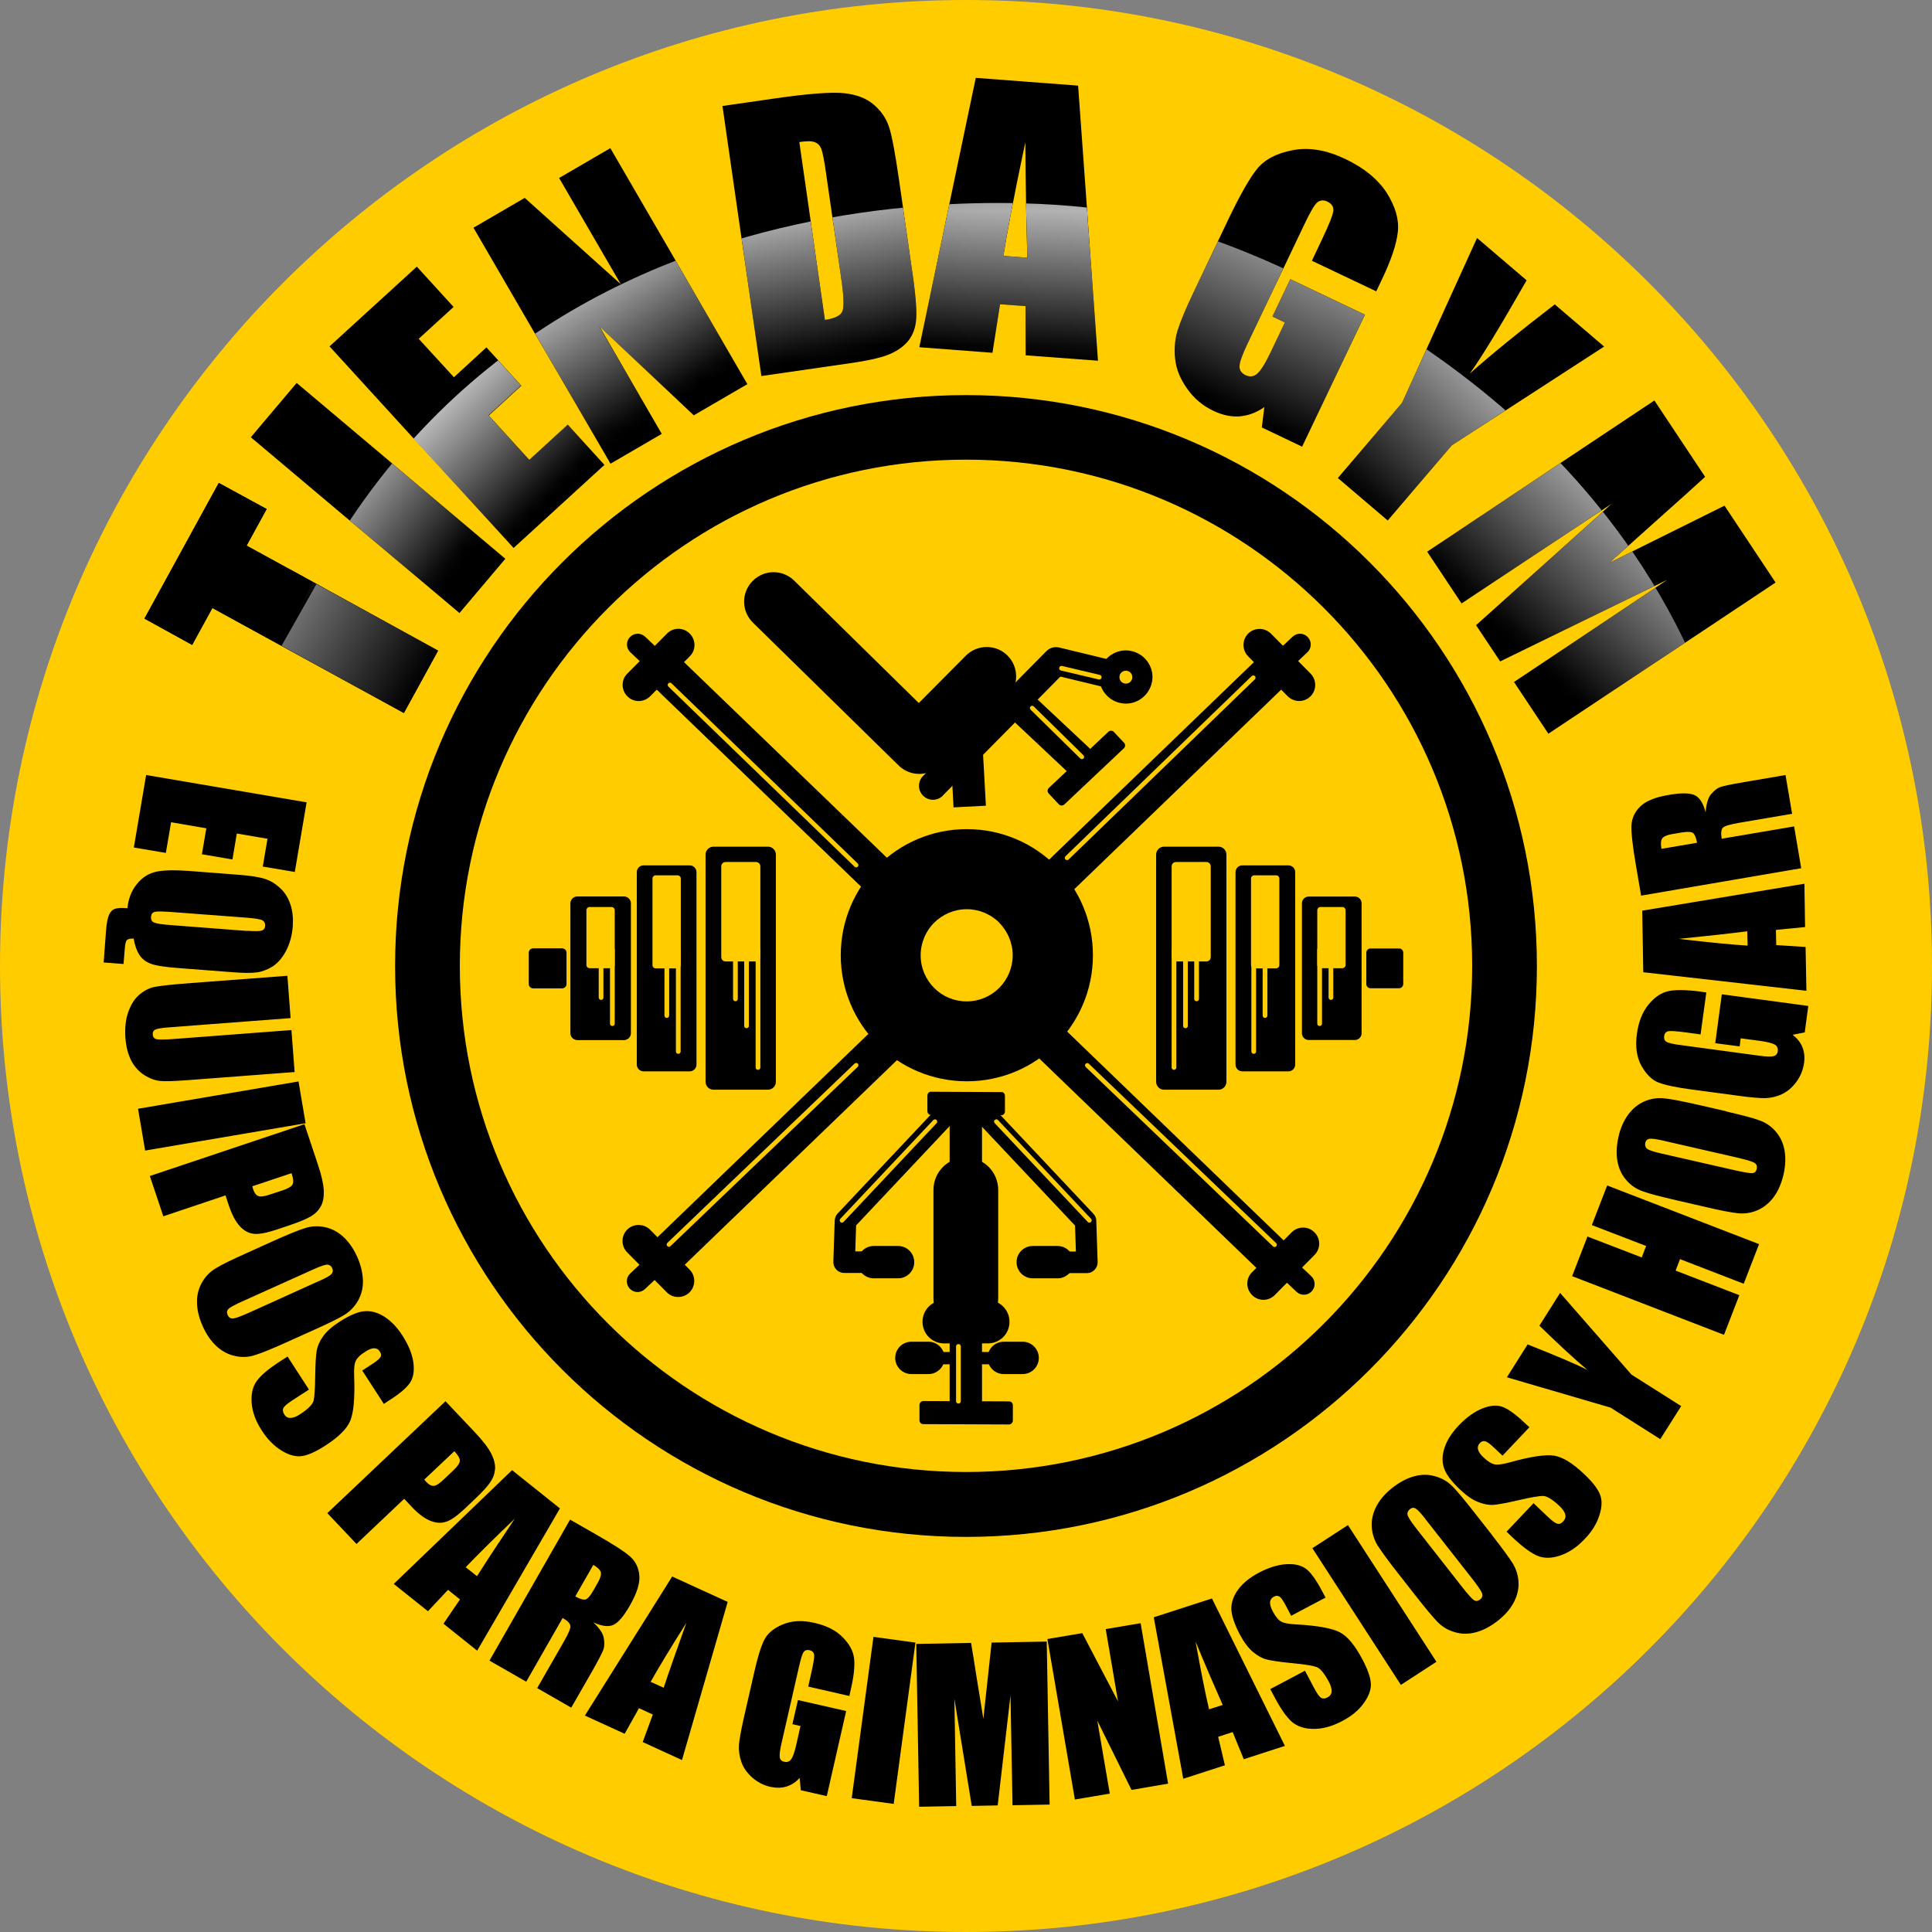 <?xml version="1.0" encoding="UTF-8"?>
<svg xmlns="http://www.w3.org/2000/svg" xmlns:xlink="http://www.w3.org/1999/xlink" xmlns:xodm="http://www.corel.com/coreldraw/odm/2003" xml:space="preserve" width="13.595mm" height="13.595mm" version="1.1" style="shape-rendering:geometricPrecision; text-rendering:geometricPrecision; image-rendering:optimizeQuality; fill-rule:evenodd; clip-rule:evenodd" viewBox="0 0 114.62 114.62"><rect x="0" y="0" width="114.62" height="114.62" fill="#808080" stroke="none"/> <defs> <style type="text/css"> .str0 {stroke:black;stroke-width:1.69;stroke-miterlimit:22.926} .fil5 {fill:none} .fil4 {fill:none;fill-rule:nonzero} .fil2 {fill:black} .fil0 {fill:#FFCC00} .fil3 {fill:white} .fil1 {fill:black;fill-rule:nonzero} .fil6 {fill:#FFCC00;fill-rule:nonzero} </style> <clipPath id="id0" style="clip-rule:nonzero"> <path d="M105.34 34.56l-13.48 8.97 -2.04 -3.07 9.09 -6.06 -9.91 4.84 -1.43 -2.15 8.04 -7.2 -8.9 5.91 -2.04 -3.07 13.48 -8.97 3.01 4.53c-0.73,0.67 -1.6,1.45 -2.59,2.33l-3.09 2.77 6.83 -3.39 3.03 4.56z"></path> </clipPath> <mask id="id1"> <linearGradient id="id2" gradientUnits="userSpaceOnUse" x1="93.64" y1="19.76" x2="82.78" y2="31.31"> <stop offset="0" style="stop-opacity:1; stop-color:white"></stop> <stop offset="1" style="stop-opacity:0; stop-color:white"></stop> </linearGradient> <rect style="fill:url(#id2)" x="67" y="12.88" width="34.96" height="32.55"></rect> </mask> <clipPath id="id3" style="clip-rule:nonzero"> <path d="M95.17 20.56l-9.04 5.86 -3.8 4.46 -2.96 -2.52 3.81 -4.46 4.45 -9.78 2.94 2.51c-1.6,2.8 -2.72,4.64 -3.37,5.53 1.31,-1.16 2.98,-2.52 5.04,-4.1l2.94 2.51z"></path> </clipPath> <mask id="id4"> <linearGradient id="id5" gradientUnits="userSpaceOnUse" x1="93.64" y1="19.76" x2="82.78" y2="31.31"> <stop offset="0" style="stop-opacity:1; stop-color:white"></stop> <stop offset="1" style="stop-opacity:0; stop-color:white"></stop> </linearGradient> <rect style="fill:url(#id5)" x="67" y="12.88" width="34.96" height="32.55"></rect> </mask> <clipPath id="id6" style="clip-rule:nonzero"> <path d="M81.64 17.28l-3.81 -1.81 0.63 -1.33c0.4,-0.84 0.61,-1.38 0.64,-1.62 0.03,-0.25 -0.09,-0.43 -0.35,-0.56 -0.23,-0.11 -0.43,-0.09 -0.6,0.05 -0.17,0.14 -0.43,0.59 -0.78,1.33l-3.34 7.01c-0.31,0.65 -0.48,1.11 -0.49,1.35 -0.02,0.25 0.1,0.43 0.34,0.55 0.27,0.13 0.51,0.1 0.72,-0.09 0.21,-0.19 0.48,-0.62 0.8,-1.3l0.83 -1.73 -0.74 -0.35 1.06 -2.22 4.43 2.11 -3.73 7.83 -2.39 -1.14 0.15 -1.21c-0.47,0.33 -0.96,0.51 -1.46,0.55 -0.5,0.04 -1.02,-0.07 -1.55,-0.32 -0.64,-0.3 -1.16,-0.74 -1.57,-1.32 -0.41,-0.58 -0.65,-1.16 -0.71,-1.75 -0.07,-0.59 -0.02,-1.16 0.14,-1.7 0.17,-0.54 0.49,-1.31 0.97,-2.31l2.07 -4.34c0.67,-1.39 1.22,-2.37 1.67,-2.93 0.45,-0.56 1.16,-0.94 2.12,-1.12 0.96,-0.19 2.01,-0.01 3.14,0.53 1.11,0.53 1.92,1.2 2.44,2 0.51,0.81 0.74,1.58 0.66,2.31 -0.08,0.74 -0.4,1.7 -0.98,2.9l-0.3 0.63z"></path> </clipPath> <mask id="id7"> <linearGradient id="id8" gradientUnits="userSpaceOnUse" x1="79.77" y1="9.74" x2="73.21" y2="24.3"> <stop offset="0" style="stop-opacity:1; stop-color:white"></stop> <stop offset="0.471" style="stop-opacity:0.502; stop-color:white"></stop> <stop offset="1" style="stop-opacity:0; stop-color:white"></stop> </linearGradient> <rect style="fill:url(#id8)" x="67" y="12.88" width="34.96" height="32.55"></rect> </mask> <clipPath id="id9" style="clip-rule:nonzero"> <path d="M60.95 15.29c-0.06,-1.84 -0.1,-4.13 -0.12,-6.85 -0.65,3.07 -1.08,5.32 -1.3,6.74l1.43 0.11zm3.01 -10.22l1.18 16.33 -4.29 -0.32 -0.01 -2.92 -1.51 -0.11 -0.45 2.88 -4.34 -0.33 3.35 -15.98 6.07 0.46z"></path> </clipPath> <mask id="id10"> <linearGradient id="id11" gradientUnits="userSpaceOnUse" x1="59.87" y1="8.68" x2="59.13" y2="20.77"> <stop offset="0" style="stop-opacity:1; stop-color:white"></stop> <stop offset="1" style="stop-opacity:0; stop-color:white"></stop> </linearGradient> <rect style="fill:url(#id11)" x="15" y="11.2" width="51.17" height="32.9"></rect> </mask> <clipPath id="id12" style="clip-rule:nonzero"> <path d="M47.42 8.42l1.52 10.56c0.59,-0.09 0.94,-0.26 1.04,-0.52 0.1,-0.26 0.08,-0.93 -0.08,-2l-0.9 -6.23c-0.1,-0.73 -0.2,-1.19 -0.27,-1.39 -0.08,-0.2 -0.2,-0.33 -0.38,-0.4 -0.18,-0.08 -0.49,-0.08 -0.94,-0.01zm-4.57 -2.13l3.12 -0.45c2.01,-0.29 3.38,-0.39 4.12,-0.31 0.74,0.08 1.32,0.31 1.75,0.68 0.43,0.37 0.73,0.8 0.9,1.31 0.17,0.51 0.36,1.52 0.58,3.04l0.81 5.61c0.21,1.44 0.28,2.41 0.21,2.91 -0.06,0.51 -0.25,0.92 -0.54,1.24 -0.3,0.32 -0.69,0.57 -1.17,0.75 -0.48,0.18 -1.22,0.34 -2.21,0.48l-5.25 0.76 -2.31 -16.03z"></path> </clipPath> <mask id="id13"> <linearGradient id="id14" gradientUnits="userSpaceOnUse" x1="47.62" y1="9.08" x2="49.8" y2="20.95"> <stop offset="0" style="stop-opacity:1; stop-color:white"></stop> <stop offset="0.478" style="stop-opacity:0.502; stop-color:white"></stop> <stop offset="1" style="stop-opacity:0; stop-color:white"></stop> </linearGradient> <rect style="fill:url(#id14)" x="15" y="11.2" width="51.17" height="32.9"></rect> </mask> <clipPath id="id15" style="clip-rule:nonzero"> <path d="M36.21 8.79l8.13 14 -3.19 1.85 -5.59 -5.27 3.7 6.37 -3.04 1.77 -8.13 -14 3.04 -1.77 5.7 5.12 -3.66 -6.3 3.04 -1.77z"></path> </clipPath> <mask id="id16"> <linearGradient id="id17" gradientUnits="userSpaceOnUse" x1="33.39" y1="13.59" x2="39.74" y2="23.67"> <stop offset="0" style="stop-opacity:1; stop-color:white"></stop> <stop offset="1" style="stop-opacity:0; stop-color:white"></stop> </linearGradient> <rect style="fill:url(#id17)" x="15" y="11.2" width="51.17" height="32.9"></rect> </mask> <clipPath id="id18" style="clip-rule:nonzero"> <path d="M19.55 20.55l5.18 -4.74 2.18 2.39 -2.07 1.89 2.08 2.28 1.93 -1.77 2.07 2.27 -1.93 1.77 2.4 2.63 2.28 -2.09 2.18 2.39 -5.4 4.93 -10.92 -11.95z"></path> </clipPath> <mask id="id19"> <linearGradient id="id20" gradientUnits="userSpaceOnUse" x1="24.12" y1="21.98" x2="32.09" y2="29.85"> <stop offset="0" style="stop-opacity:1; stop-color:white"></stop> <stop offset="1" style="stop-opacity:0; stop-color:white"></stop> </linearGradient> <rect style="fill:url(#id20)" x="15" y="11.2" width="51.17" height="32.9"></rect> </mask> <clipPath id="id21" style="clip-rule:nonzero"> <path d="M17.6 22.72l12.38 10.43 -2.72 3.22 -12.38 -10.43 2.72 -3.22z"></path> </clipPath> <mask id="id22"> <linearGradient id="id23" gradientUnits="userSpaceOnUse" x1="17.85" y1="26.19" x2="27" y2="33.3"> <stop offset="0" style="stop-opacity:1; stop-color:white"></stop> <stop offset="1" style="stop-opacity:0; stop-color:white"></stop> </linearGradient> <rect style="fill:url(#id23)" x="15" y="11.2" width="51.17" height="32.9"></rect> </mask> <clipPath id="id24" style="clip-rule:nonzero"> <path d="M12.98 28.65l2.84 1.55 -1.19 2.17 11.36 6.23 -2.03 3.7 -11.36 -6.23 -1.2 2.19 -2.84 -1.55 4.42 -8.06z"></path> </clipPath> <clipPath id="id25" style="clip-rule:nonzero"> <path d="M12.98 28.65l2.84 1.55 -1.19 2.17 11.36 6.23 -2.03 3.7 -11.36 -6.23 -1.2 2.19 -2.84 -1.55 4.42 -8.06z"></path> </clipPath> <clipPath id="id26" style="clip-rule:nonzero"> <path d="M12.98 28.65l2.84 1.55 -1.19 2.17 11.36 6.23 -2.03 3.7 -11.36 -6.23 -1.2 2.19 -2.84 -1.55 4.42 -8.06z"></path> </clipPath> <mask id="id27"> <linearGradient id="id28" gradientUnits="userSpaceOnUse" x1="11.99" y1="33.32" x2="24.82" y2="40.72"> <stop offset="0" style="stop-opacity:1; stop-color:white"></stop> <stop offset="0.349" style="stop-opacity:0.502; stop-color:white"></stop> <stop offset="1" style="stop-opacity:0; stop-color:white"></stop> </linearGradient> <rect style="fill:url(#id28)" x="14.09" y="30.5" width="15.76" height="16.37"></rect> </mask> <mask id="id29"> <linearGradient id="id30" gradientUnits="userSpaceOnUse" x1="33.43" y1="13.57" x2="39.01" y2="22.03"> <stop offset="0" style="stop-opacity:1; stop-color:white"></stop> <stop offset="1" style="stop-opacity:0; stop-color:white"></stop> </linearGradient> <rect style="fill:url(#id30)" x="15" y="11.2" width="51.17" height="32.9"></rect> </mask> </defs> <g id="Capa_x0020_1">  <g id="_2064601594544"> <path class="fil0" d="M57.31 0c31.65,0 57.31,25.66 57.31,57.31 0,31.65 -25.66,57.31 -57.31,57.31 -31.65,0 -57.31,-25.66 -57.31,-57.31 0,-31.65 25.66,-57.31 57.31,-57.31z"></path> <path class="fil1" d="M57.31 23.44c9.35,0 17.82,3.79 23.95,9.92 6.13,6.13 9.92,14.6 9.92,23.95 0,9.35 -3.79,17.82 -9.92,23.95 -6.13,6.13 -14.6,9.92 -23.95,9.92 -9.35,0 -17.82,-3.79 -23.95,-9.92 -6.13,-6.13 -9.92,-14.6 -9.92,-23.95 0,-9.35 3.79,-17.82 9.92,-23.95 6.13,-6.13 14.6,-9.92 23.95,-9.92zm21.23 12.63c-5.43,-5.43 -12.94,-8.8 -21.23,-8.8 -8.29,0 -15.8,3.36 -21.23,8.8 -5.43,5.43 -8.8,12.94 -8.8,21.23 0,8.29 3.36,15.8 8.8,21.23 5.43,5.43 12.94,8.8 21.23,8.8 8.29,0 15.8,-3.36 21.23,-8.8 5.43,-5.43 8.8,-12.94 8.8,-21.23 0,-8.29 -3.36,-15.8 -8.8,-21.23z"></path> <path class="fil1" d="M57.36 49.19c2.07,0 3.94,0.84 5.29,2.19 1.35,1.35 2.19,3.22 2.19,5.29 0,2.07 -0.84,3.94 -2.19,5.29 -1.35,1.35 -3.22,2.19 -5.29,2.19 -2.07,0 -3.94,-0.84 -5.29,-2.19 -1.35,-1.35 -2.19,-3.22 -2.19,-5.29 0,-2.07 0.84,-3.94 2.19,-5.29 1.35,-1.35 3.22,-2.19 5.29,-2.19zm3.93 3.55c-1.01,-1.01 -2.4,-1.63 -3.93,-1.63 -1.54,0 -2.93,0.62 -3.93,1.63 -1.01,1.01 -1.63,2.4 -1.63,3.93 0,1.54 0.62,2.93 1.63,3.93 1.01,1.01 2.4,1.63 3.93,1.63 1.54,0 2.93,-0.62 3.93,-1.63 1.01,-1.01 1.63,-2.4 1.63,-3.93 0,-1.54 -0.62,-2.93 -1.63,-3.93z"></path> <path class="fil1" d="M76.42 40.52l-13.18 12.71 -1.59 -1.66 13.18 -12.71 1.59 1.66zm-22.68 21.87l-13.59 13.1 -1.59 -1.66 13.59 -13.1 1.59 1.66z"></path> <path class="fil1" d="M40.05 38.77l13.12 12.65 -1.59 1.66 -13.12 -12.65 1.59 -1.66zm22.67 21.86l13.79 13.3 -1.59 1.66 -13.79 -13.3 1.59 -1.66z"></path> <path class="fil1" d="M38.57 41.31c-0.37,0.37 -0.98,0.38 -1.35,0 -0.37,-0.37 -0.38,-0.98 -0,-1.35l2.35 -2.37c0.37,-0.38 0.98,-0.38 1.35,-0 0.37,0.37 0.38,0.98 0,1.35l-2.35 2.37z"></path> <path class="fil1" d="M41.3 40.63c0.26,0.24 0.27,0.64 0.03,0.9 -0.24,0.26 -0.65,0.27 -0.9,0.03l-3.03 -2.86c-0.26,-0.24 -0.27,-0.65 -0.03,-0.9 0.24,-0.26 0.64,-0.27 0.9,-0.03l3.03 2.86z"></path> <path class="fil1" d="M76.63 73.11c0.37,-0.37 0.98,-0.38 1.35,-0 0.38,0.37 0.38,0.98 0,1.35l-2.35 2.37c-0.37,0.38 -0.98,0.38 -1.35,0 -0.37,-0.37 -0.38,-0.98 -0,-1.35l2.35 -2.37z"></path> <path class="fil1" d="M73.89 73.78c-0.26,-0.24 -0.27,-0.64 -0.03,-0.9 0.24,-0.26 0.65,-0.27 0.9,-0.03l3.03 2.86c0.26,0.24 0.27,0.65 0.03,0.9 -0.24,0.26 -0.65,0.27 -0.9,0.03l-3.03 -2.86z"></path> <path class="fil1" d="M37.21 74.3c-0.37,-0.37 -0.37,-0.98 0,-1.35 0.37,-0.37 0.98,-0.37 1.35,0l2.35 2.37c0.37,0.37 0.37,0.98 -0,1.35 -0.38,0.37 -0.98,0.37 -1.35,-0l-2.35 -2.37z"></path> <path class="fil1" d="M40.42 72.69c0.26,-0.24 0.66,-0.23 0.9,0.03 0.24,0.26 0.23,0.66 -0.03,0.9l-3.03 2.86c-0.26,0.24 -0.66,0.23 -0.9,-0.03 -0.24,-0.26 -0.23,-0.66 0.03,-0.9l3.03 -2.86z"></path> <path class="fil1" d="M44.67 36.94c-0.69,-0.68 -0.7,-1.78 -0.02,-2.47 0.68,-0.69 1.78,-0.7 2.47,-0.02l7.39 7.26 2.81 -2.83c0.69,-0.67 1.8,-0.66 2.47,0.03 0.67,0.69 0.66,1.8 -0.03,2.47 -1.37,1.33 -2.66,2.67 -3.98,4.01 -0.68,0.69 -1.78,0.7 -2.47,0.02l-8.64 -8.47z"></path> <polygon class="fil1" points="58.31,44.54 58.49,47.8 56.57,47.9 56.4,44.63 "></polygon> <polygon class="fil1" points="60.62,40.62 64.82,44.56 63.5,45.95 59.31,42.01 "></polygon> <path class="fil2" d="M62.22 46.75l3.54 -3.34c0.09,-0.08 0.23,-0.08 0.32,0.01l0.61 0.65c0.08,0.09 0.08,0.23 -0.01,0.32l-3.54 3.34c-0.09,0.08 -0.23,0.08 -0.32,-0.01l-0.61 -0.65c-0.08,-0.09 -0.08,-0.23 0.01,-0.32z"></path> <path class="fil2" d="M67.11 38.62c0.85,0.18 1.41,1.01 1.23,1.86 -0.18,0.85 -1.01,1.41 -1.86,1.23 -0.85,-0.17 -1.41,-1.01 -1.23,-1.86 0.17,-0.85 1.01,-1.41 1.86,-1.23z"></path> <path class="fil1" d="M55.94 47.2c-0.32,0.33 -0.85,0.33 -1.17,0.01 -0.33,-0.32 -0.33,-0.85 -0.01,-1.17l7.31 -7.4c0.22,-0.23 0.54,-0.3 0.83,-0.21l2.89 0.7c0.44,0.11 0.72,0.55 0.61,1 -0.11,0.44 -0.55,0.72 -1,0.61l-2.49 -0.6 -6.98 7.06z"></path> <path class="fil0" d="M66.87 39.8c0.21,0.04 0.34,0.24 0.3,0.45 -0.04,0.21 -0.24,0.34 -0.45,0.3 -0.21,-0.04 -0.34,-0.24 -0.3,-0.45 0.04,-0.21 0.24,-0.34 0.45,-0.3z"></path> <polygon class="fil1" points="58.26,65.16 58.26,84.43 56.34,84.43 56.34,65.16 "></polygon> <path class="fil2" d="M55.21 64.77l4.22 0.02c0.11,0 0.19,0.1 0.19,0.23l-0 0.91c0,0.12 -0.09,0.23 -0.19,0.23l-4.22 -0.02c-0.11,-0 -0.19,-0.1 -0.19,-0.23l0 -0.91c0,-0.12 0.09,-0.23 0.19,-0.23z"></path> <path class="fil1" d="M56.17 65.13c0.24,-0.26 0.65,-0.27 0.9,-0.03 0.26,0.24 0.27,0.64 0.03,0.9l-6.31 6.7 -0.05 1.54 1.89 0c0.35,0 0.64,0.29 0.64,0.64 0,0.35 -0.29,0.64 -0.64,0.64l-2.57 -0c-0.35,-0.01 -0.63,-0.31 -0.62,-0.66l0.08 -2.41c-0,-0.16 0.05,-0.32 0.17,-0.45l6.47 -6.87z"></path> <path class="fil1" d="M55.38 70.59c0,-1.06 0.86,-1.92 1.92,-1.92 1.06,0 1.92,0.86 1.92,1.92l0 6.43c0,1.06 -0.86,1.92 -1.92,1.92 -1.06,0 -1.92,-0.86 -1.92,-1.92l0 -6.43z"></path> <path class="fil1" d="M56.01 79.7c-0.71,0 -1.28,-0.57 -1.28,-1.28 0,-0.71 0.57,-1.28 1.28,-1.28l2.6 0c0.71,0 1.28,0.57 1.28,1.28 0,0.71 -0.57,1.28 -1.28,1.28l-2.6 0z"></path> <path class="fil2" d="M54.78 83.12l5.08 0.02c0.13,0 0.23,0.1 0.23,0.23l-0 0.91c0,0.12 -0.11,0.23 -0.23,0.23l-5.08 -0.02c-0.13,0 -0.23,-0.1 -0.23,-0.23l0 -0.91c0,-0.12 0.11,-0.23 0.23,-0.23z"></path> <path class="fil1" d="M51.84 75.84c-0.53,0 -0.96,-0.43 -0.96,-0.96 0,-0.53 0.43,-0.96 0.96,-0.96l1.44 0c0.53,0 0.96,0.43 0.96,0.96 0,0.53 -0.43,0.96 -0.96,0.96l-1.44 0z"></path> <polygon class="fil1" points="55.25,80.21 59.54,80.21 59.54,80.94 55.25,80.94 "></polygon> <path class="fil1" d="M59.55 81.52c-0.53,0 -0.96,-0.43 -0.96,-0.96 0,-0.53 0.43,-0.96 0.96,-0.96l1.12 0c0.53,0 0.96,0.43 0.96,0.96 0,0.53 -0.43,0.96 -0.96,0.96l-1.12 0z"></path> <path class="fil1" d="M54.07 81.52c-0.53,0 -0.96,-0.43 -0.96,-0.96 0,-0.53 0.43,-0.96 0.96,-0.96l1.01 0c0.53,0 0.96,0.43 0.96,0.96 0,0.53 -0.43,0.96 -0.96,0.96l-1.01 0z"></path> <path class="fil1" d="M57.47 66.01c-0.24,-0.26 -0.23,-0.66 0.03,-0.9 0.26,-0.24 0.66,-0.23 0.9,0.03l6.47 6.87c0.12,0.13 0.18,0.29 0.17,0.45l0.08 2.41c0.01,0.35 -0.27,0.65 -0.62,0.66l-2.57 0c-0.35,0 -0.64,-0.29 -0.64,-0.64 0,-0.35 0.29,-0.64 0.64,-0.64l1.9 0 -0.05 -1.54 -6.31 -6.7z"></path> <path class="fil1" d="M62.74 73.92c0.53,0 0.96,0.43 0.96,0.96 0,0.53 -0.43,0.96 -0.96,0.96l-1.47 0c-0.53,0 -0.96,-0.43 -0.96,-0.96 0,-0.53 0.43,-0.96 0.96,-0.96l1.47 0z"></path> <path class="fil1" d="M77.75 39.96c0.37,0.37 0.37,0.98 -0,1.35 -0.37,0.37 -0.98,0.37 -1.35,-0l-2.35 -2.37c-0.37,-0.38 -0.37,-0.98 0,-1.35 0.37,-0.37 0.98,-0.37 1.35,0l2.35 2.37z"></path> <path class="fil1" d="M74.53 41.56c-0.26,0.24 -0.66,0.23 -0.9,-0.03 -0.24,-0.26 -0.23,-0.66 0.03,-0.9l3.03 -2.86c0.26,-0.24 0.66,-0.23 0.9,0.03 0.24,0.26 0.23,0.66 -0.03,0.9l-3.03 2.86z"></path> <path class="fil1" d="M57.36 52.66c1.11,0 2.11,0.45 2.84,1.18 0.73,0.73 1.18,1.73 1.18,2.84 0,1.11 -0.45,2.11 -1.18,2.84 -0.73,0.73 -1.73,1.18 -2.84,1.18 -1.11,0 -2.11,-0.45 -2.84,-1.18 -0.73,-0.73 -1.18,-1.73 -1.18,-2.84 0,-1.11 0.45,-2.11 1.18,-2.84 0.73,-0.73 1.73,-1.18 2.84,-1.18zm1.93 2.08c-0.5,-0.49 -1.18,-0.8 -1.93,-0.8 -0.76,0 -1.44,0.31 -1.94,0.8 -0.49,0.49 -0.8,1.18 -0.8,1.94 0,0.76 0.31,1.44 0.8,1.93 0.49,0.5 1.18,0.8 1.93,0.8 0.76,0 1.44,-0.31 1.93,-0.8 0.49,-0.49 0.8,-1.18 0.8,-1.93 0,-0.76 -0.31,-1.44 -0.8,-1.94z"></path> <path class="fil1" d="M57.36 50.69c1.65,0 3.14,0.67 4.23,1.75 1.08,1.09 1.75,2.58 1.75,4.23 0,1.65 -0.67,3.14 -1.75,4.22l-0 0.01c-1.08,1.08 -2.58,1.75 -4.22,1.75 -1.65,0 -3.14,-0.67 -4.23,-1.75 -1.08,-1.08 -1.75,-2.57 -1.75,-4.22 0,-1.65 0.67,-3.15 1.75,-4.23 1.08,-1.08 2.58,-1.75 4.23,-1.75zm2.42 3.56c-0.62,-0.62 -1.47,-1 -2.42,-1 -0.95,0 -1.8,0.38 -2.42,1 -0.62,0.62 -1,1.47 -1,2.42 0,0.95 0.38,1.8 1,2.42l0 0c0.62,0.62 1.47,1 2.42,1 0.95,0 1.8,-0.38 2.42,-1l0.01 -0c0.62,-0.62 1,-1.47 1,-2.42 0,-0.95 -0.38,-1.8 -1,-2.42l-0.01 0z"></path> <path class="fil1" d="M105.34 34.56l-13.48 8.97 -2.04 -3.07 9.09 -6.06 -9.91 4.84 -1.43 -2.15 8.04 -7.2 -8.9 5.91 -2.04 -3.07 13.48 -8.97 3.01 4.53c-0.73,0.67 -1.6,1.45 -2.59,2.33l-3.09 2.77 6.83 -3.39 3.03 4.56z"></path> <g style="clip-path:url(#id0)"> <g> <path id="1" class="fil3" style="mask:url(#id1)" d="M70.48 13.73c0,0 22.49,6.34 30.63,27.01l-9.58 3.85c0,0 -20.52,-20.83 -23.69,-21.73l2.64 -9.13z"></path> </g> </g> <path class="fil4" d="M105.34 34.56l-13.48 8.97 -2.04 -3.07 9.09 -6.06 -9.91 4.84 -1.43 -2.15 8.04 -7.2 -8.9 5.91 -2.04 -3.07 13.48 -8.97 3.01 4.53c-0.73,0.67 -1.6,1.45 -2.59,2.33l-3.09 2.77 6.83 -3.39 3.03 4.56z"></path> <path class="fil1" d="M95.17 20.56l-9.04 5.86 -3.8 4.46 -2.96 -2.52 3.81 -4.46 4.45 -9.78 2.94 2.51c-1.6,2.8 -2.72,4.64 -3.37,5.53 1.31,-1.16 2.98,-2.52 5.04,-4.1l2.94 2.51z"></path> <g style="clip-path:url(#id3)"> <g> <path id="1" class="fil3" style="mask:url(#id4)" d="M70.48 13.73c0,0 22.49,6.34 30.63,27.01l-9.58 3.85c0,0 -20.52,-20.83 -23.69,-21.73l2.64 -9.13z"></path> </g> </g> <path class="fil4" d="M95.17 20.56l-9.04 5.86 -3.8 4.46 -2.96 -2.52 3.81 -4.46 4.45 -9.78 2.94 2.51c-1.6,2.8 -2.72,4.64 -3.37,5.53 1.31,-1.16 2.98,-2.52 5.04,-4.1l2.94 2.51z"></path> <path class="fil1" d="M81.64 17.28l-3.81 -1.81 0.63 -1.33c0.4,-0.84 0.61,-1.38 0.64,-1.62 0.03,-0.25 -0.09,-0.43 -0.35,-0.56 -0.23,-0.11 -0.43,-0.09 -0.6,0.05 -0.17,0.14 -0.43,0.59 -0.78,1.33l-3.34 7.01c-0.31,0.65 -0.48,1.11 -0.49,1.35 -0.02,0.25 0.1,0.43 0.34,0.55 0.27,0.13 0.51,0.1 0.72,-0.09 0.21,-0.19 0.48,-0.62 0.8,-1.3l0.83 -1.73 -0.74 -0.35 1.06 -2.22 4.43 2.11 -3.73 7.83 -2.39 -1.14 0.15 -1.21c-0.47,0.33 -0.96,0.51 -1.46,0.55 -0.5,0.04 -1.02,-0.07 -1.55,-0.32 -0.64,-0.3 -1.16,-0.74 -1.57,-1.32 -0.41,-0.58 -0.65,-1.16 -0.71,-1.75 -0.07,-0.59 -0.02,-1.16 0.14,-1.7 0.17,-0.54 0.49,-1.31 0.97,-2.31l2.07 -4.34c0.67,-1.39 1.22,-2.37 1.67,-2.93 0.45,-0.56 1.16,-0.94 2.12,-1.12 0.96,-0.19 2.01,-0.01 3.14,0.53 1.11,0.53 1.92,1.2 2.44,2 0.51,0.81 0.74,1.58 0.66,2.31 -0.08,0.74 -0.4,1.7 -0.98,2.9l-0.3 0.63z"></path> <g style="clip-path:url(#id6)"> <g> <path id="1" class="fil5" d="M70.25 14.03c0,0 22.49,6.34 30.64,27.01l-9.58 3.85c0,0 -20.52,-20.83 -23.69,-21.73l2.64 -9.13z"></path> <path class="fil3" style="mask:url(#id7)" d="M70.48 13.73c0,0 22.49,6.34 30.63,27.01l-9.58 3.85c0,0 -20.52,-20.83 -23.69,-21.73l2.64 -9.13z"></path> </g> </g> <path class="fil4" d="M81.64 17.28l-3.81 -1.81 0.63 -1.33c0.4,-0.84 0.61,-1.38 0.64,-1.62 0.03,-0.25 -0.09,-0.43 -0.35,-0.56 -0.23,-0.11 -0.43,-0.09 -0.6,0.05 -0.17,0.14 -0.43,0.59 -0.78,1.33l-3.34 7.01c-0.31,0.65 -0.48,1.11 -0.49,1.35 -0.02,0.25 0.1,0.43 0.34,0.55 0.27,0.13 0.51,0.1 0.72,-0.09 0.21,-0.19 0.48,-0.62 0.8,-1.3l0.83 -1.73 -0.74 -0.35 1.06 -2.22 4.43 2.11 -3.73 7.83 -2.39 -1.14 0.15 -1.21c-0.47,0.33 -0.96,0.51 -1.46,0.55 -0.5,0.04 -1.02,-0.07 -1.55,-0.32 -0.64,-0.3 -1.16,-0.74 -1.57,-1.32 -0.41,-0.58 -0.65,-1.16 -0.71,-1.75 -0.07,-0.59 -0.02,-1.16 0.14,-1.7 0.17,-0.54 0.49,-1.31 0.97,-2.31l2.07 -4.34c0.67,-1.39 1.22,-2.37 1.67,-2.93 0.45,-0.56 1.16,-0.94 2.12,-1.12 0.96,-0.19 2.01,-0.01 3.14,0.53 1.11,0.53 1.92,1.2 2.44,2 0.51,0.81 0.74,1.58 0.66,2.31 -0.08,0.74 -0.4,1.7 -0.98,2.9l-0.3 0.63z"></path> <path class="fil1" d="M60.95 15.29c-0.06,-1.84 -0.1,-4.13 -0.12,-6.85 -0.65,3.07 -1.08,5.32 -1.3,6.74l1.43 0.11zm3.01 -10.22l1.18 16.33 -4.29 -0.32 -0.01 -2.92 -1.51 -0.11 -0.45 2.88 -4.34 -0.33 3.35 -15.98 6.07 0.46z"></path> <g style="clip-path:url(#id9)"> <g> <path id="1" class="fil3" style="mask:url(#id10)" d="M65.16 12.4c0,0 -36.64,-5.68 -49.33,28.21l7.97 2.64c8.57,-14.93 21.27,-23.67 41.52,-21.1l-0.16 -9.75z"></path> </g> </g> <path class="fil4" d="M60.95 15.29c-0.06,-1.84 -0.1,-4.13 -0.12,-6.85 -0.65,3.07 -1.08,5.32 -1.3,6.74l1.43 0.11zm3.01 -10.22l1.18 16.33 -4.29 -0.32 -0.01 -2.92 -1.51 -0.11 -0.45 2.88 -4.34 -0.33 3.35 -15.98 6.07 0.46z"></path> <path class="fil1" d="M47.42 8.42l1.52 10.56c0.59,-0.09 0.94,-0.26 1.04,-0.52 0.1,-0.26 0.08,-0.93 -0.08,-2l-0.9 -6.23c-0.1,-0.73 -0.2,-1.19 -0.27,-1.39 -0.08,-0.2 -0.2,-0.33 -0.38,-0.4 -0.18,-0.08 -0.49,-0.08 -0.94,-0.01zm-4.57 -2.13l3.12 -0.45c2.01,-0.29 3.38,-0.39 4.12,-0.31 0.74,0.08 1.32,0.31 1.75,0.68 0.43,0.37 0.73,0.8 0.9,1.31 0.17,0.51 0.36,1.52 0.58,3.04l0.81 5.61c0.21,1.44 0.28,2.41 0.21,2.91 -0.06,0.51 -0.25,0.92 -0.54,1.24 -0.3,0.32 -0.69,0.57 -1.17,0.75 -0.48,0.18 -1.22,0.34 -2.21,0.48l-5.25 0.76 -2.31 -16.03z"></path> <g style="clip-path:url(#id12)"> <g> <path id="1" class="fil3" style="mask:url(#id13)" d="M65.16 12.4c0,0 -36.64,-5.68 -49.33,28.21l7.97 2.64c8.57,-14.93 21.27,-23.67 41.52,-21.1l-0.16 -9.75z"></path> </g> </g> <path class="fil4" d="M47.42 8.42l1.52 10.56c0.59,-0.09 0.94,-0.26 1.04,-0.52 0.1,-0.26 0.08,-0.93 -0.08,-2l-0.9 -6.23c-0.1,-0.73 -0.2,-1.19 -0.27,-1.39 -0.08,-0.2 -0.2,-0.33 -0.38,-0.4 -0.18,-0.08 -0.49,-0.08 -0.94,-0.01zm-4.57 -2.13l3.12 -0.45c2.01,-0.29 3.38,-0.39 4.12,-0.31 0.74,0.08 1.32,0.31 1.75,0.68 0.43,0.37 0.73,0.8 0.9,1.31 0.17,0.51 0.36,1.52 0.58,3.04l0.81 5.61c0.21,1.44 0.28,2.41 0.21,2.91 -0.06,0.51 -0.25,0.92 -0.54,1.24 -0.3,0.32 -0.69,0.57 -1.17,0.75 -0.48,0.18 -1.22,0.34 -2.21,0.48l-5.25 0.76 -2.31 -16.03z"></path> <polygon class="fil1" points="36.21,8.79 44.34,22.79 41.16,24.64 35.57,19.37 39.26,25.74 36.22,27.51 28.09,13.51 31.13,11.74 36.83,16.86 33.17,10.56 "></polygon> <g style="clip-path:url(#id15)"> <g> <path id="1" class="fil3" style="mask:url(#id16)" d="M65.16 12.4c0,0 -36.64,-5.68 -49.33,28.21l7.97 2.64c8.57,-14.93 21.27,-23.67 41.52,-21.1l-0.16 -9.75z"></path> </g> </g> <polygon class="fil4" points="36.21,8.79 44.34,22.79 41.16,24.64 35.57,19.37 39.26,25.74 36.22,27.51 28.09,13.51 31.13,11.74 36.83,16.86 33.17,10.56 "></polygon> <polygon class="fil1" points="19.55,20.55 24.73,15.82 26.91,18.21 24.84,20.1 26.93,22.38 28.86,20.61 30.93,22.88 29,24.65 31.4,27.28 33.68,25.19 35.86,27.58 30.47,32.51 "></polygon> <g style="clip-path:url(#id18)"> <g> <path id="1" class="fil3" style="mask:url(#id19)" d="M65.16 12.4c0,0 -36.64,-5.68 -49.33,28.21l7.97 2.64c8.57,-14.93 21.27,-23.67 41.52,-21.1l-0.16 -9.75z"></path> </g> </g> <polygon class="fil4" points="19.55,20.55 24.73,15.82 26.91,18.21 24.84,20.1 26.93,22.38 28.86,20.61 30.93,22.88 29,24.65 31.4,27.28 33.68,25.19 35.86,27.58 30.47,32.51 "></polygon> <polygon class="fil1" points="17.6,22.72 29.98,33.15 27.26,36.37 14.88,25.94 "></polygon> <g style="clip-path:url(#id21)"> <g> <path id="1" class="fil3" style="mask:url(#id22)" d="M65.16 12.4c0,0 -36.64,-5.68 -49.33,28.21l7.97 2.64c8.57,-14.93 21.27,-23.67 41.52,-21.1l-0.16 -9.75z"></path> </g> </g> <polygon class="fil4" points="17.6,22.72 29.98,33.15 27.26,36.37 14.88,25.94 "></polygon> <polygon class="fil1" points="12.98,28.65 15.82,30.2 14.63,32.37 25.99,38.6 23.96,42.3 12.6,36.07 11.4,38.26 8.57,36.7 "></polygon> <g style="clip-path:url(#id24)"> <g> <polygon id="1" class="fil1" points="12.98,28.65 15.82,30.2 14.63,32.37 25.99,38.6 23.96,42.3 12.6,36.07 11.4,38.26 8.57,36.7 "></polygon> </g> <g style="clip-path:url(#id25)"> <g> <ellipse class="fil5 str0" cx="17.28" cy="35.47" rx="1.17" ry="0.85"></ellipse> </g> </g> <g style="clip-path:url(#id26)"> <polygon class="fil4" points="12.98,28.65 15.82,30.2 14.63,32.37 25.99,38.6 23.96,42.3 12.6,36.07 11.4,38.26 8.57,36.7 "></polygon> <polygon class="fil3" style="mask:url(#id27)" points="14.94,41.43 20.65,31.34 29.01,36.18 23.54,46.03 "></polygon> <path class="fil3" style="mask:url(#id29)" d="M65.16 12.4c0,0 -36.64,-5.68 -49.33,28.21l7.97 2.64c8.57,-14.93 21.27,-23.67 41.52,-21.1l-0.16 -9.75z"></path> </g> </g> <polygon class="fil4" points="12.98,28.65 15.82,30.2 14.63,32.37 25.99,38.6 23.96,42.3 12.6,36.07 11.4,38.26 8.57,36.7 "></polygon> <path class="fil6" d="M63.4 50.99c-0.05,0.05 -0.14,0.05 -0.19,-0 -0.05,-0.05 -0.05,-0.14 0,-0.19l11.05 -10.69c0.05,-0.05 0.14,-0.05 0.19,0 0.05,0.05 0.05,0.14 -0,0.19l-11.05 10.69z"></path> <path class="fil6" d="M64.41 63.3c-0.05,-0.05 -0.06,-0.14 -0,-0.19 0.05,-0.05 0.14,-0.06 0.19,-0l11.11 10.64c0.05,0.05 0.06,0.14 0,0.19 -0.05,0.05 -0.14,0.06 -0.19,0l-11.11 -10.64z"></path> <path class="fil6" d="M50.89 51.23c0.05,0.05 0.05,0.14 0,0.19 -0.05,0.05 -0.14,0.06 -0.19,0l-11.05 -10.69c-0.05,-0.05 -0.05,-0.14 -0,-0.19 0.05,-0.05 0.14,-0.06 0.19,-0l11.05 10.69z"></path> <path class="fil6" d="M62.94 39.78c-0.07,-0.02 -0.12,-0.09 -0.1,-0.17 0.02,-0.07 0.09,-0.12 0.17,-0.1l2.24 0.53c0.07,0.02 0.12,0.09 0.1,0.17 -0.02,0.07 -0.09,0.12 -0.17,0.1l-2.24 -0.53z"></path> <path class="fil6" d="M50.7 63.1c0.05,-0.05 0.14,-0.05 0.19,0 0.05,0.05 0.05,0.14 -0,0.19l-11.11 10.64c-0.05,0.05 -0.14,0.05 -0.19,-0 -0.05,-0.05 -0.05,-0.14 0,-0.19l11.11 -10.64z"></path> <path class="fil2" d="M69.06 50.23l3.23 0c0.26,0 0.47,0.21 0.47,0.47l0 13.48c0,0.26 -0.21,0.47 -0.47,0.47l-3.23 0c-0.26,0 -0.47,-0.21 -0.47,-0.47l0 -13.48c0,-0.26 0.21,-0.47 0.47,-0.47z"></path> <path class="fil2" d="M73.7 51.34l2.74 0c0.22,0 0.4,0.18 0.4,0.4l0 11.42c0,0.22 -0.18,0.4 -0.4,0.4l-2.74 0c-0.22,0 -0.4,-0.18 -0.4,-0.4l0 -11.42c0,-0.22 0.18,-0.4 0.4,-0.4z"></path> <path class="fil2" d="M77.64 53.19l2.74 0c0.22,0 0.4,0.18 0.4,0.4l0 7.71c0,0.22 -0.18,0.4 -0.4,0.4l-2.74 0c-0.22,0 -0.4,-0.18 -0.4,-0.4l0 -7.71c0,-0.22 0.18,-0.4 0.4,-0.4z"></path> <path class="fil2" d="M81.31 56.27l1.69 0c0.14,0 0.25,0.11 0.25,0.25l0 1.86c0,0.14 -0.11,0.25 -0.25,0.25l-1.69 0c-0.14,0 -0.25,-0.11 -0.25,-0.25l0 -1.86c0,-0.14 0.11,-0.25 0.25,-0.25z"></path> <path class="fil0" d="M69.77 51.14l1.8 0c0.15,0 0.26,0.12 0.26,0.26l0 5.38c0,0.15 -0.12,0.26 -0.26,0.26l-1.8 0c-0.15,0 -0.26,-0.12 -0.26,-0.26l0 -5.38c0,-0.15 0.12,-0.26 0.26,-0.26z"></path> <path class="fil0" d="M74.41 51.93l1.3 0c0.11,0 0.19,0.09 0.19,0.19l0 5.14c0,0.11 -0.09,0.19 -0.19,0.19l-1.3 0c-0.11,0 -0.19,-0.09 -0.19,-0.19l0 -5.14c0,-0.11 0.09,-0.19 0.19,-0.19z"></path> <path class="fil6" d="M69.51 56.35c0,-0.08 0.06,-0.14 0.14,-0.14 0.08,0 0.14,0.06 0.14,0.14l0 6.98c0,0.08 -0.06,0.14 -0.14,0.14 -0.08,0 -0.14,-0.06 -0.14,-0.14l0 -6.98z"></path> <path class="fil6" d="M70.19 56.33c0,-0.08 0.06,-0.14 0.14,-0.14 0.08,0 0.14,0.06 0.14,0.14l0 4.53c0,0.08 -0.06,0.14 -0.14,0.14 -0.08,0 -0.14,-0.06 -0.14,-0.14l0 -4.53z"></path> <path class="fil6" d="M70.85 56.33c0,-0.08 0.06,-0.14 0.14,-0.14 0.08,0 0.14,0.06 0.14,0.14l0 2.93c0,0.08 -0.06,0.14 -0.14,0.14 -0.08,0 -0.14,-0.06 -0.14,-0.14l0 -2.93z"></path> <path class="fil6" d="M74.24 56.33c0,-0.08 0.06,-0.14 0.14,-0.14 0.08,0 0.14,0.06 0.14,0.14l0 6.05c0,0.08 -0.06,0.14 -0.14,0.14 -0.08,0 -0.14,-0.06 -0.14,-0.14l0 -6.05z"></path> <path class="fil6" d="M74.91 56.33c0,-0.08 0.06,-0.14 0.14,-0.14 0.08,0 0.14,0.06 0.14,0.14l0 3.92c0,0.08 -0.06,0.14 -0.14,0.14 -0.08,0 -0.14,-0.06 -0.14,-0.14l0 -3.92z"></path> <path class="fil0" d="M78.34 53.81l1.3 0c0.11,0 0.19,0.09 0.19,0.19l0 3.25c0,0.11 -0.09,0.19 -0.19,0.19l-1.3 0c-0.11,0 -0.19,-0.09 -0.19,-0.19l0 -3.25c0,-0.11 0.09,-0.19 0.19,-0.19z"></path> <path class="fil6" d="M78.15 56.33c0,-0.08 0.06,-0.14 0.14,-0.14 0.08,0 0.14,0.06 0.14,0.14l0 4.4c0,0.08 -0.06,0.14 -0.14,0.14 -0.08,0 -0.14,-0.06 -0.14,-0.14l0 -4.4z"></path> <path class="fil6" d="M78.82 56.33c0,-0.08 0.06,-0.14 0.14,-0.14 0.08,0 0.14,0.06 0.14,0.14l0 2.85c0,0.08 -0.06,0.14 -0.14,0.14 -0.08,0 -0.14,-0.06 -0.14,-0.14l0 -2.85z"></path> <path class="fil6" d="M50.05 72.49c-0.05,0.06 -0.14,0.06 -0.19,0.01 -0.05,-0.05 -0.06,-0.14 -0.01,-0.19l5.52 -5.86c0.05,-0.05 0.14,-0.06 0.19,-0.01 0.05,0.05 0.06,0.14 0.01,0.19l-5.52 5.86z"></path> <path class="fil6" d="M64.73 72.31c0.05,0.05 0.05,0.14 -0.01,0.19 -0.05,0.05 -0.14,0.05 -0.19,-0.01l-5.52 -5.86c-0.05,-0.06 -0.05,-0.14 0.01,-0.19 0.06,-0.05 0.14,-0.05 0.19,0.01l5.52 5.86z"></path> <path class="fil6" d="M56.72 79.88c0,-0.08 0.06,-0.14 0.14,-0.14 0.08,0 0.14,0.06 0.14,0.14l0 3.25c0,0.08 -0.06,0.14 -0.14,0.14 -0.08,0 -0.14,-0.06 -0.14,-0.14l0 -3.25z"></path> <path class="fil6" d="M61.14 42.1c-0.05,-0.05 -0.05,-0.14 -0,-0.19 0.05,-0.05 0.14,-0.05 0.19,-0l2.95 2.9c0.05,0.05 0.05,0.14 0,0.19 -0.05,0.05 -0.14,0.05 -0.19,0l-2.95 -2.9z"></path> <g> <path class="fil2" d="M37.03 53.19l-2.74 0c-0.22,0 -0.4,0.18 -0.4,0.4l0 7.71c0,0.22 0.18,0.4 0.4,0.4l2.74 0c0.22,0 0.4,-0.18 0.4,-0.4l0 -7.71c0,-0.22 -0.18,-0.4 -0.4,-0.4z"></path> <path class="fil2" d="M33.36 56.27l-1.69 0c-0.14,0 -0.25,0.11 -0.25,0.25l0 1.86c0,0.14 0.11,0.25 0.25,0.25l1.69 0c0.14,0 0.25,-0.11 0.25,-0.25l0 -1.86c0,-0.14 -0.11,-0.25 -0.25,-0.25z"></path> <path class="fil2" d="M45.56 50.23l-3.23 0c-0.26,0 -0.47,0.21 -0.47,0.47l0 13.48c0,0.26 0.21,0.47 0.47,0.47l3.23 0c0.26,0 0.47,-0.21 0.47,-0.47l0 -13.48c0,-0.26 -0.21,-0.47 -0.47,-0.47z"></path> <path class="fil2" d="M40.92 51.34l-2.74 0c-0.22,0 -0.4,0.18 -0.4,0.4l0 11.42c0,0.22 0.18,0.4 0.4,0.4l2.74 0c0.22,0 0.4,-0.18 0.4,-0.4l0 -11.42c0,-0.22 -0.18,-0.4 -0.4,-0.4z"></path> <path class="fil2" d="M36.98 53.19l-2.74 0c-0.22,0 -0.4,0.18 -0.4,0.4l0 7.71c0,0.22 0.18,0.4 0.4,0.4l2.74 0c0.22,0 0.4,-0.18 0.4,-0.4l0 -7.71c0,-0.22 -0.18,-0.4 -0.4,-0.4z"></path> <path class="fil2" d="M33.31 56.27l-1.69 0c-0.14,0 -0.25,0.11 -0.25,0.25l0 1.86c0,0.14 0.11,0.25 0.25,0.25l1.69 0c0.14,0 0.25,-0.11 0.25,-0.25l0 -1.86c0,-0.14 -0.11,-0.25 -0.25,-0.25z"></path> <path class="fil0" d="M44.85 51.14l-1.8 0c-0.15,0 -0.26,0.12 -0.26,0.26l0 5.38c0,0.15 0.12,0.26 0.26,0.26l1.8 0c0.15,0 0.26,-0.12 0.26,-0.26l0 -5.38c0,-0.15 -0.12,-0.26 -0.26,-0.26z"></path> <path class="fil0" d="M40.2 51.93l-1.3 0c-0.11,0 -0.19,0.09 -0.19,0.19l0 5.14c0,0.11 0.09,0.19 0.19,0.19l1.3 0c0.11,0 0.19,-0.09 0.19,-0.19l0 -5.14c0,-0.11 -0.09,-0.19 -0.19,-0.19z"></path> <path class="fil6" d="M44.83 56.35c0,-0.08 0.06,-0.14 0.14,-0.14 0.08,0 0.14,0.06 0.14,0.14l0 6.98c0,0.08 -0.06,0.14 -0.14,0.14 -0.08,0 -0.14,-0.06 -0.14,-0.14l0 -6.98z"></path> <path class="fil6" d="M44.15 56.33c0,-0.08 0.06,-0.14 0.14,-0.14 0.08,0 0.14,0.06 0.14,0.14l0 4.53c0,0.08 -0.06,0.14 -0.14,0.14 -0.08,0 -0.14,-0.06 -0.14,-0.14l0 -4.53z"></path> <path class="fil6" d="M43.49 56.33c0,-0.08 0.06,-0.14 0.14,-0.14 0.08,0 0.14,0.06 0.14,0.14l0 2.93c0,0.08 -0.06,0.14 -0.14,0.14 -0.08,0 -0.14,-0.06 -0.14,-0.14l0 -2.93z"></path> <path class="fil6" d="M40.1 56.33c0,-0.08 0.06,-0.14 0.14,-0.14 0.08,0 0.14,0.06 0.14,0.14l0 6.05c0,0.08 -0.06,0.14 -0.14,0.14 -0.08,0 -0.14,-0.06 -0.14,-0.14l0 -6.05z"></path> <path class="fil6" d="M39.42 56.33c0,-0.08 0.06,-0.14 0.14,-0.14 0.08,0 0.14,0.06 0.14,0.14l0 3.92c0,0.08 -0.06,0.14 -0.14,0.14 -0.08,0 -0.14,-0.06 -0.14,-0.14l0 -3.92z"></path> <path class="fil0" d="M36.28 53.81l-1.3 0c-0.11,0 -0.19,0.09 -0.19,0.19l0 3.25c0,0.11 0.09,0.19 0.19,0.19l1.3 0c0.11,0 0.19,-0.09 0.19,-0.19l0 -3.25c0,-0.11 -0.09,-0.19 -0.19,-0.19z"></path> <path class="fil6" d="M36.19 56.33c0,-0.08 0.06,-0.14 0.14,-0.14 0.08,0 0.14,0.06 0.14,0.14l0 4.4c0,0.08 -0.06,0.14 -0.14,0.14 -0.08,0 -0.14,-0.06 -0.14,-0.14l0 -4.4z"></path> <path class="fil6" d="M35.52 56.33c0,-0.08 0.06,-0.14 0.14,-0.14 0.08,0 0.14,0.06 0.14,0.14l0 2.85c0,0.08 -0.06,0.14 -0.14,0.14 -0.08,0 -0.14,-0.06 -0.14,-0.14l0 -2.85z"></path> </g> <path class="fil1" d="M18.19 47.6l-0.7 4.13 -1.9 -0.32 0.28 -1.65 -1.82 -0.31 -0.26 1.54 -1.81 -0.31 0.26 -1.54 -2.09 -0.36 -0.31 1.82 -1.9 -0.32 0.73 -4.3 9.52 1.62zm-10.87 9.59l-1.17 -0.09 0.14 -1.88c0.03,-0.45 0.1,-0.77 0.18,-0.95 0.08,-0.18 0.2,-0.3 0.34,-0.35 0.14,-0.05 0.39,-0.07 0.75,-0.04 0.06,-0.57 0.24,-1.04 0.56,-1.43 0.31,-0.39 0.69,-0.63 1.13,-0.73 0.44,-0.1 1.1,-0.11 1.96,-0.05l2.98 0.23c0.66,0.05 1.15,0.13 1.49,0.23 0.34,0.1 0.65,0.29 0.93,0.55 0.29,0.26 0.49,0.59 0.62,0.98 0.13,0.39 0.17,0.82 0.14,1.28 -0.04,0.56 -0.18,1.05 -0.4,1.47 -0.22,0.42 -0.49,0.73 -0.8,0.93 -0.31,0.19 -0.63,0.31 -0.94,0.35 -0.32,0.04 -0.79,0.04 -1.41,-0.01l-3.13 -0.24c-0.86,-0.06 -1.44,-0.15 -1.73,-0.26 -0.3,-0.11 -0.53,-0.28 -0.69,-0.53 -0.16,-0.25 -0.28,-0.58 -0.34,-0.97 -0.21,-0 -0.35,0.03 -0.41,0.1 -0.06,0.07 -0.1,0.25 -0.12,0.54l-0.07 0.86zm7.34 -1.97c0.45,0.03 0.73,0.03 0.86,-0.01 0.13,-0.04 0.2,-0.13 0.21,-0.28 0.01,-0.13 -0.03,-0.23 -0.13,-0.31 -0.09,-0.07 -0.39,-0.13 -0.89,-0.17l-4.49 -0.34c-0.56,-0.04 -0.9,-0.05 -1.04,-0.01 -0.13,0.03 -0.21,0.13 -0.22,0.3 -0.01,0.17 0.05,0.28 0.2,0.34 0.15,0.06 0.5,0.11 1.07,0.15l4.42 0.34zm2.82 8.38l-6.44 0.49c-0.73,0.05 -1.25,0.07 -1.54,0.04 -0.3,-0.03 -0.61,-0.14 -0.94,-0.35 -0.33,-0.21 -0.59,-0.5 -0.78,-0.87 -0.19,-0.37 -0.3,-0.82 -0.34,-1.33 -0.04,-0.57 0.01,-1.09 0.17,-1.54 0.16,-0.45 0.38,-0.8 0.67,-1.04 0.29,-0.24 0.6,-0.4 0.94,-0.46 0.34,-0.06 1.05,-0.14 2.13,-0.22l5.7 -0.43 0.19 2.51 -7.22 0.55c-0.42,0.03 -0.69,0.08 -0.8,0.13 -0.11,0.05 -0.17,0.15 -0.16,0.28 0.01,0.16 0.08,0.25 0.21,0.29 0.13,0.03 0.44,0.03 0.92,-0l7.1 -0.54 0.19 2.51zm0.65 3.04l-9.52 1.62 -0.42 -2.48 9.52 -1.62 0.42 2.48zm-0.07 0.05l0.8 2.4c0.22,0.65 0.33,1.16 0.35,1.55 0.01,0.38 -0.04,0.69 -0.18,0.93 -0.13,0.24 -0.33,0.44 -0.58,0.59 -0.25,0.15 -0.67,0.33 -1.24,0.52l-0.8 0.27c-0.58,0.19 -1.03,0.28 -1.34,0.25 -0.31,-0.03 -0.59,-0.18 -0.84,-0.45 -0.25,-0.27 -0.46,-0.67 -0.64,-1.19l-0.21 -0.64 -3.69 1.24 -0.8 -2.39 9.16 -3.07zm-0.76 2.91l-2.33 0.78c0.02,0.07 0.04,0.13 0.05,0.18 0.07,0.22 0.18,0.35 0.31,0.4 0.13,0.05 0.37,0.02 0.71,-0.1l0.76 -0.25c0.31,-0.11 0.5,-0.22 0.56,-0.35 0.06,-0.13 0.04,-0.35 -0.06,-0.65zm-0.25 10.01c-0.88,0.4 -1.52,0.66 -1.91,0.78 -0.39,0.13 -0.78,0.15 -1.18,0.06 -0.4,-0.08 -0.77,-0.27 -1.1,-0.57 -0.33,-0.3 -0.61,-0.7 -0.83,-1.19 -0.21,-0.47 -0.33,-0.93 -0.34,-1.37 -0.02,-0.44 0.08,-0.85 0.28,-1.21 0.2,-0.37 0.48,-0.65 0.82,-0.86 0.34,-0.21 0.97,-0.52 1.87,-0.92l1.5 -0.68c0.89,-0.4 1.52,-0.66 1.91,-0.78 0.39,-0.13 0.78,-0.15 1.19,-0.07 0.4,0.08 0.77,0.27 1.1,0.57 0.33,0.3 0.61,0.7 0.83,1.19 0.21,0.47 0.32,0.93 0.34,1.37 0.02,0.45 -0.08,0.85 -0.28,1.22 -0.21,0.37 -0.48,0.65 -0.82,0.86 -0.34,0.21 -0.97,0.52 -1.87,0.92l-1.51 0.68zm1.86 -3.6c0.41,-0.18 0.66,-0.32 0.75,-0.42 0.09,-0.1 0.11,-0.21 0.05,-0.35 -0.05,-0.12 -0.14,-0.19 -0.26,-0.21 -0.12,-0.02 -0.4,0.07 -0.86,0.28l-4.11 1.85c-0.51,0.23 -0.82,0.39 -0.92,0.49 -0.1,0.1 -0.12,0.22 -0.05,0.37 0.07,0.15 0.18,0.22 0.34,0.2 0.16,-0.02 0.49,-0.15 1.01,-0.38l4.04 -1.83zm3.85 7.26l-1.27 -1.96 0.6 -0.39c0.28,-0.18 0.44,-0.32 0.49,-0.42 0.05,-0.1 0.03,-0.21 -0.05,-0.32 -0.08,-0.13 -0.19,-0.19 -0.34,-0.19 -0.14,0 -0.32,0.07 -0.53,0.21 -0.27,0.17 -0.45,0.34 -0.54,0.51 -0.09,0.16 -0.13,0.46 -0.11,0.92 0.05,1.3 -0.03,2.18 -0.23,2.66 -0.2,0.48 -0.7,0.97 -1.49,1.48 -0.58,0.37 -1.05,0.58 -1.41,0.62 -0.36,0.04 -0.76,-0.07 -1.19,-0.34 -0.44,-0.27 -0.82,-0.66 -1.15,-1.17 -0.37,-0.56 -0.57,-1.11 -0.61,-1.65 -0.04,-0.54 0.06,-0.97 0.31,-1.31 0.25,-0.34 0.68,-0.7 1.29,-1.1l0.53 -0.34 1.27 1.96 -0.99 0.64c-0.3,0.2 -0.48,0.35 -0.53,0.46 -0.05,0.11 -0.03,0.24 0.06,0.38 0.09,0.14 0.21,0.21 0.37,0.2 0.15,-0 0.34,-0.07 0.55,-0.21 0.48,-0.31 0.75,-0.58 0.81,-0.8 0.06,-0.23 0.09,-0.72 0.1,-1.46 0.01,-0.75 0.04,-1.26 0.09,-1.53 0.05,-0.27 0.17,-0.55 0.38,-0.84 0.2,-0.29 0.52,-0.57 0.95,-0.85 0.62,-0.4 1.13,-0.62 1.52,-0.64 0.39,-0.03 0.78,0.08 1.17,0.33 0.39,0.25 0.75,0.62 1.07,1.12 0.35,0.55 0.57,1.07 0.64,1.57 0.07,0.5 0.01,0.9 -0.18,1.2 -0.19,0.3 -0.6,0.66 -1.25,1.07l-0.32 0.21zm3.67 -0.14l1.74 1.84c0.47,0.5 0.79,0.91 0.97,1.26 0.17,0.34 0.25,0.65 0.23,0.92 -0.02,0.27 -0.11,0.53 -0.28,0.78 -0.16,0.25 -0.47,0.58 -0.9,0.99l-0.61 0.58c-0.45,0.42 -0.82,0.69 -1.11,0.78 -0.29,0.1 -0.61,0.08 -0.95,-0.06 -0.34,-0.14 -0.7,-0.41 -1.08,-0.81l-0.46 -0.49 -2.83 2.68 -1.73 -1.83 7.01 -6.64zm0.53 2.96l-1.79 1.69c0.05,0.05 0.09,0.1 0.12,0.14 0.16,0.17 0.31,0.24 0.45,0.23 0.14,-0.01 0.34,-0.14 0.6,-0.39l0.58 -0.55c0.24,-0.23 0.36,-0.41 0.36,-0.56 0,-0.14 -0.11,-0.33 -0.33,-0.56zm6.26 3.4l-4.91 8.44 -2 -1.6 0.98 -1.44 -0.71 -0.57 -1.19 1.27 -2.03 -1.62 7.02 -6.75 2.84 2.27zm-4.92 4.02c0.59,-0.93 1.34,-2.07 2.24,-3.41 -1.35,1.29 -2.32,2.26 -2.91,2.88l0.67 0.53zm5.53 -3.35l1.54 0.88c1.03,0.59 1.7,1.02 2.02,1.31 0.32,0.29 0.5,0.66 0.54,1.12 0.04,0.46 -0.14,1.04 -0.55,1.76 -0.37,0.65 -0.7,1.04 -0.99,1.17 -0.29,0.13 -0.69,0.08 -1.19,-0.15 0.37,0.35 0.58,0.66 0.62,0.93 0.05,0.26 0.04,0.48 -0.01,0.65 -0.05,0.17 -0.27,0.59 -0.65,1.27l-1.27 2.21 -2.02 -1.16 1.6 -2.79c0.26,-0.45 0.38,-0.75 0.37,-0.89 -0.01,-0.15 -0.16,-0.31 -0.46,-0.48l-2.16 3.78 -2.18 -1.25 4.79 -8.38zm1.37 2.68l-1.07 1.87c0.24,0.14 0.43,0.2 0.57,0.19 0.14,-0.01 0.31,-0.2 0.52,-0.57l0.26 -0.46c0.15,-0.27 0.2,-0.47 0.16,-0.61 -0.05,-0.14 -0.2,-0.28 -0.44,-0.42zm7.97 2.2l-2.71 9.38 -2.33 -1.07 0.6 -1.63 -0.82 -0.38 -0.85 1.52 -2.36 -1.08 5.18 -8.25 3.3 1.51zm-3.8 5.1c0.35,-1.05 0.8,-2.33 1.35,-3.86 -1,1.58 -1.7,2.75 -2.12,3.5l0.78 0.35zm11.03 0.48l-2.45 -0.56 0.19 -0.85c0.12,-0.54 0.18,-0.88 0.16,-1.03 -0.02,-0.15 -0.11,-0.24 -0.28,-0.28 -0.15,-0.03 -0.26,0 -0.34,0.11 -0.08,0.1 -0.17,0.4 -0.28,0.88l-1.03 4.51c-0.1,0.42 -0.13,0.71 -0.11,0.85 0.02,0.15 0.11,0.24 0.27,0.27 0.18,0.04 0.31,-0.01 0.41,-0.15 0.1,-0.14 0.2,-0.42 0.3,-0.86l0.25 -1.11 -0.48 -0.11 0.33 -1.43 2.86 0.65 -1.15 5.05 -1.54 -0.35 -0.07 -0.73c-0.23,0.25 -0.49,0.42 -0.78,0.51 -0.29,0.09 -0.6,0.09 -0.95,0.02 -0.41,-0.09 -0.77,-0.28 -1.09,-0.56 -0.31,-0.28 -0.53,-0.59 -0.64,-0.93 -0.12,-0.34 -0.16,-0.67 -0.14,-1.01 0.03,-0.33 0.12,-0.83 0.26,-1.47l0.64 -2.8c0.2,-0.9 0.4,-1.54 0.59,-1.93 0.19,-0.39 0.55,-0.7 1.09,-0.93 0.54,-0.23 1.17,-0.27 1.89,-0.1 0.72,0.16 1.28,0.44 1.68,0.85 0.4,0.4 0.63,0.82 0.68,1.26 0.05,0.44 -0.01,1.04 -0.19,1.82l-0.09 0.41zm3.91 -3.17l-1.29 9.57 -2.49 -0.34 1.29 -9.57 2.49 0.34zm7.79 -0.05l0.17 9.66 -2.2 0.04 -0.12 -6.52 -0.76 6.53 -1.54 0.03 -1.03 -6.36 0.11 6.37 -2.2 0.04 -0.17 -9.66 3.25 -0.06c0.1,0.58 0.21,1.27 0.33,2.05l0.4 2.45 0.49 -4.52 3.27 -0.06zm5.57 -1.1l1.63 9.52 -2.17 0.37 -2.03 -4.11 0.74 4.33 -2.07 0.35 -1.63 -9.52 2.07 -0.35 2.12 4.05 -0.73 -4.29 2.07 -0.35zm4.23 -1.47l4.33 8.75 -2.44 0.79 -0.66 -1.61 -0.86 0.28 0.4 1.69 -2.47 0.8 -1.75 -9.58 3.46 -1.12zm0.64 6.32c-0.45,-1.01 -0.99,-2.26 -1.61,-3.76 0.33,1.84 0.6,3.18 0.8,4.02l0.81 -0.26zm6.12 -6.38l-2.06 1.09 -0.33 -0.63c-0.16,-0.29 -0.28,-0.47 -0.38,-0.52 -0.1,-0.05 -0.2,-0.05 -0.32,0.02 -0.13,0.07 -0.21,0.18 -0.22,0.32 -0.01,0.14 0.04,0.33 0.16,0.55 0.15,0.28 0.3,0.48 0.46,0.58 0.15,0.1 0.45,0.17 0.9,0.19 1.29,0.07 2.17,0.23 2.62,0.47 0.46,0.24 0.9,0.78 1.34,1.61 0.32,0.61 0.49,1.09 0.5,1.46 0.01,0.36 -0.14,0.75 -0.44,1.16 -0.3,0.41 -0.73,0.76 -1.27,1.04 -0.59,0.31 -1.16,0.47 -1.7,0.46 -0.54,-0 -0.96,-0.15 -1.28,-0.42 -0.31,-0.28 -0.64,-0.74 -0.98,-1.38l-0.3 -0.56 2.06 -1.09 0.55 1.04c0.17,0.32 0.31,0.51 0.41,0.57 0.11,0.06 0.23,0.05 0.38,-0.03 0.15,-0.08 0.23,-0.19 0.24,-0.35 0.01,-0.15 -0.04,-0.34 -0.16,-0.57 -0.27,-0.5 -0.51,-0.8 -0.73,-0.88 -0.22,-0.08 -0.71,-0.16 -1.45,-0.23 -0.74,-0.07 -1.25,-0.15 -1.52,-0.22 -0.27,-0.07 -0.54,-0.22 -0.81,-0.45 -0.27,-0.23 -0.53,-0.57 -0.77,-1.02 -0.34,-0.65 -0.51,-1.18 -0.51,-1.57 0.01,-0.39 0.15,-0.77 0.43,-1.14 0.28,-0.37 0.69,-0.69 1.21,-0.97 0.58,-0.3 1.11,-0.47 1.62,-0.5 0.5,-0.03 0.89,0.06 1.18,0.28 0.28,0.21 0.6,0.66 0.96,1.34l0.18 0.34zm1.31 -4.29l5.25 8.11 -2.11 1.37 -5.25 -8.11 2.11 -1.37zm8.55 0.6c0.6,0.76 1,1.32 1.22,1.66 0.21,0.35 0.33,0.72 0.35,1.13 0.02,0.41 -0.08,0.81 -0.29,1.21 -0.21,0.39 -0.53,0.76 -0.96,1.09 -0.41,0.32 -0.82,0.54 -1.25,0.66 -0.43,0.12 -0.84,0.13 -1.25,0.01 -0.41,-0.11 -0.75,-0.31 -1.03,-0.59 -0.28,-0.28 -0.73,-0.82 -1.34,-1.6l-1.02 -1.3c-0.6,-0.76 -1,-1.32 -1.22,-1.66 -0.21,-0.35 -0.33,-0.72 -0.35,-1.14 -0.02,-0.41 0.08,-0.81 0.29,-1.21 0.21,-0.39 0.53,-0.76 0.96,-1.09 0.41,-0.32 0.82,-0.54 1.25,-0.66 0.43,-0.12 0.84,-0.13 1.25,-0.01 0.41,0.11 0.75,0.31 1.03,0.59 0.28,0.28 0.73,0.82 1.34,1.6l1.02 1.3zm-3.94 -0.95c-0.28,-0.35 -0.47,-0.56 -0.59,-0.63 -0.11,-0.07 -0.23,-0.06 -0.35,0.04 -0.1,0.08 -0.15,0.18 -0.14,0.3 0.01,0.12 0.17,0.38 0.47,0.77l2.78 3.55c0.35,0.44 0.58,0.7 0.69,0.77 0.12,0.08 0.24,0.06 0.37,-0.04 0.13,-0.1 0.17,-0.23 0.11,-0.38 -0.06,-0.15 -0.26,-0.44 -0.61,-0.89l-2.74 -3.49zm6.16 -5.46l-1.6 1.69 -0.52 -0.49c-0.24,-0.23 -0.42,-0.35 -0.53,-0.37 -0.11,-0.02 -0.21,0.02 -0.3,0.12 -0.1,0.11 -0.14,0.23 -0.1,0.38 0.04,0.14 0.14,0.3 0.33,0.47 0.23,0.22 0.44,0.35 0.62,0.4 0.18,0.05 0.48,0.01 0.92,-0.11 1.25,-0.35 2.13,-0.48 2.64,-0.4 0.51,0.08 1.11,0.45 1.79,1.1 0.5,0.47 0.81,0.88 0.94,1.22 0.13,0.34 0.11,0.75 -0.05,1.24 -0.16,0.49 -0.44,0.95 -0.87,1.39 -0.46,0.49 -0.95,0.81 -1.46,0.98 -0.51,0.17 -0.96,0.17 -1.34,0.01 -0.39,-0.17 -0.84,-0.5 -1.37,-0.99l-0.46 -0.44 1.6 -1.69 0.85 0.81c0.26,0.25 0.45,0.38 0.57,0.41 0.12,0.03 0.24,-0.02 0.35,-0.15 0.11,-0.12 0.15,-0.26 0.11,-0.41 -0.04,-0.15 -0.15,-0.31 -0.34,-0.49 -0.41,-0.39 -0.74,-0.59 -0.97,-0.6 -0.24,-0 -0.72,0.08 -1.45,0.25 -0.73,0.17 -1.23,0.26 -1.5,0.28 -0.27,0.02 -0.58,-0.04 -0.91,-0.17 -0.33,-0.13 -0.68,-0.37 -1.05,-0.72 -0.54,-0.51 -0.87,-0.95 -0.98,-1.32 -0.12,-0.37 -0.1,-0.78 0.05,-1.21 0.15,-0.44 0.43,-0.87 0.84,-1.3 0.45,-0.47 0.91,-0.8 1.37,-0.99 0.47,-0.19 0.87,-0.23 1.2,-0.11 0.33,0.11 0.78,0.43 1.34,0.96l0.28 0.26zm1.82 -7.96l4.23 4.84 2.95 1.87 -1.24 1.96 -2.95 -1.87 -6.15 -1.8 1.23 -1.95c1.79,0.71 2.97,1.21 3.55,1.52 -0.79,-0.67 -1.74,-1.55 -2.85,-2.63l1.23 -1.95zm2.79 -6.38l9.01 3.48 -0.91 2.35 -3.78 -1.46 -0.26 0.68 3.78 1.46 -0.91 2.35 -9.01 -3.48 0.91 -2.35 3.22 1.24 0.26 -0.68 -3.22 -1.24 0.91 -2.35zm7.02 -4.4c0.95,0.22 1.61,0.39 1.99,0.53 0.38,0.13 0.71,0.35 0.98,0.66 0.27,0.31 0.45,0.68 0.53,1.12 0.08,0.44 0.06,0.92 -0.06,1.45 -0.12,0.5 -0.3,0.94 -0.56,1.3 -0.26,0.36 -0.58,0.63 -0.96,0.8 -0.38,0.17 -0.78,0.23 -1.17,0.19 -0.4,-0.04 -1.08,-0.17 -2.05,-0.4l-1.61 -0.37c-0.95,-0.22 -1.61,-0.39 -1.99,-0.53 -0.38,-0.13 -0.71,-0.35 -0.98,-0.66 -0.27,-0.31 -0.45,-0.68 -0.53,-1.12 -0.08,-0.44 -0.06,-0.92 0.06,-1.45 0.11,-0.5 0.3,-0.94 0.56,-1.3 0.26,-0.36 0.58,-0.63 0.96,-0.8 0.39,-0.17 0.78,-0.23 1.18,-0.19 0.4,0.04 1.08,0.17 2.05,0.39l1.61 0.37zm-3.65 1.75c-0.44,-0.1 -0.72,-0.14 -0.86,-0.12 -0.13,0.02 -0.22,0.1 -0.25,0.25 -0.03,0.12 -0,0.23 0.08,0.32 0.08,0.09 0.37,0.19 0.85,0.3l4.39 1c0.55,0.12 0.89,0.18 1.03,0.17 0.14,-0.01 0.23,-0.1 0.26,-0.26 0.04,-0.16 -0.01,-0.28 -0.15,-0.36 -0.14,-0.08 -0.48,-0.18 -1.04,-0.31l-4.32 -0.99zm2.51 -8.8l-0.34 2.49 -0.87 -0.12c-0.55,-0.07 -0.89,-0.1 -1.04,-0.07 -0.15,0.03 -0.23,0.13 -0.25,0.3 -0.02,0.15 0.02,0.26 0.14,0.33 0.11,0.07 0.41,0.14 0.9,0.2l4.59 0.62c0.43,0.06 0.71,0.07 0.86,0.03 0.14,-0.04 0.23,-0.13 0.25,-0.3 0.02,-0.18 -0.04,-0.31 -0.18,-0.39 -0.15,-0.08 -0.44,-0.16 -0.89,-0.22l-1.13 -0.15 -0.06 0.48 -1.45 -0.19 0.39 -2.9 5.13 0.69 -0.21 1.57 -0.72 0.14c0.27,0.21 0.47,0.45 0.58,0.73 0.11,0.28 0.15,0.59 0.1,0.94 -0.06,0.42 -0.21,0.79 -0.46,1.13 -0.25,0.34 -0.54,0.58 -0.87,0.73 -0.32,0.15 -0.65,0.22 -0.99,0.23 -0.33,0 -0.83,-0.04 -1.49,-0.13l-2.84 -0.38c-0.91,-0.12 -1.57,-0.26 -1.97,-0.41 -0.4,-0.15 -0.74,-0.49 -1.03,-1 -0.28,-0.51 -0.37,-1.14 -0.27,-1.88 0.1,-0.73 0.33,-1.31 0.69,-1.75 0.36,-0.44 0.76,-0.71 1.19,-0.8 0.43,-0.09 1.04,-0.08 1.83,0.02l0.41 0.06zm-3.81 -4.85l9.63 -1.6 0.04 2.57 -1.73 0.17 0.02 0.9 1.74 0.11 0.05 2.6 -9.68 -1.1 -0.06 -3.63zm6.24 1.22c-1.09,0.14 -2.45,0.29 -4.06,0.45 1.86,0.22 3.22,0.35 4.08,0.4l-0.02 -0.85zm-6.3 -2.13l-0.3 -1.75c-0.2,-1.17 -0.29,-1.97 -0.27,-2.39 0.02,-0.43 0.19,-0.81 0.52,-1.13 0.32,-0.32 0.89,-0.56 1.7,-0.69 0.74,-0.13 1.25,-0.12 1.54,0.02 0.29,0.14 0.5,0.48 0.64,1.01 0.04,-0.51 0.15,-0.87 0.32,-1.07 0.17,-0.2 0.34,-0.34 0.51,-0.41 0.16,-0.07 0.63,-0.17 1.4,-0.3l2.51 -0.43 0.39 2.3 -3.17 0.54c-0.51,0.09 -0.82,0.18 -0.93,0.28 -0.11,0.1 -0.13,0.32 -0.08,0.66l4.3 -0.73 0.42 2.48 -9.52 1.63zm1.2 -2.76l2.12 -0.36c-0.05,-0.28 -0.12,-0.46 -0.21,-0.56 -0.1,-0.1 -0.35,-0.11 -0.77,-0.04l-0.52 0.09c-0.3,0.05 -0.49,0.14 -0.57,0.26 -0.08,0.12 -0.09,0.33 -0.04,0.61z"></path> </g> </g> </svg>
